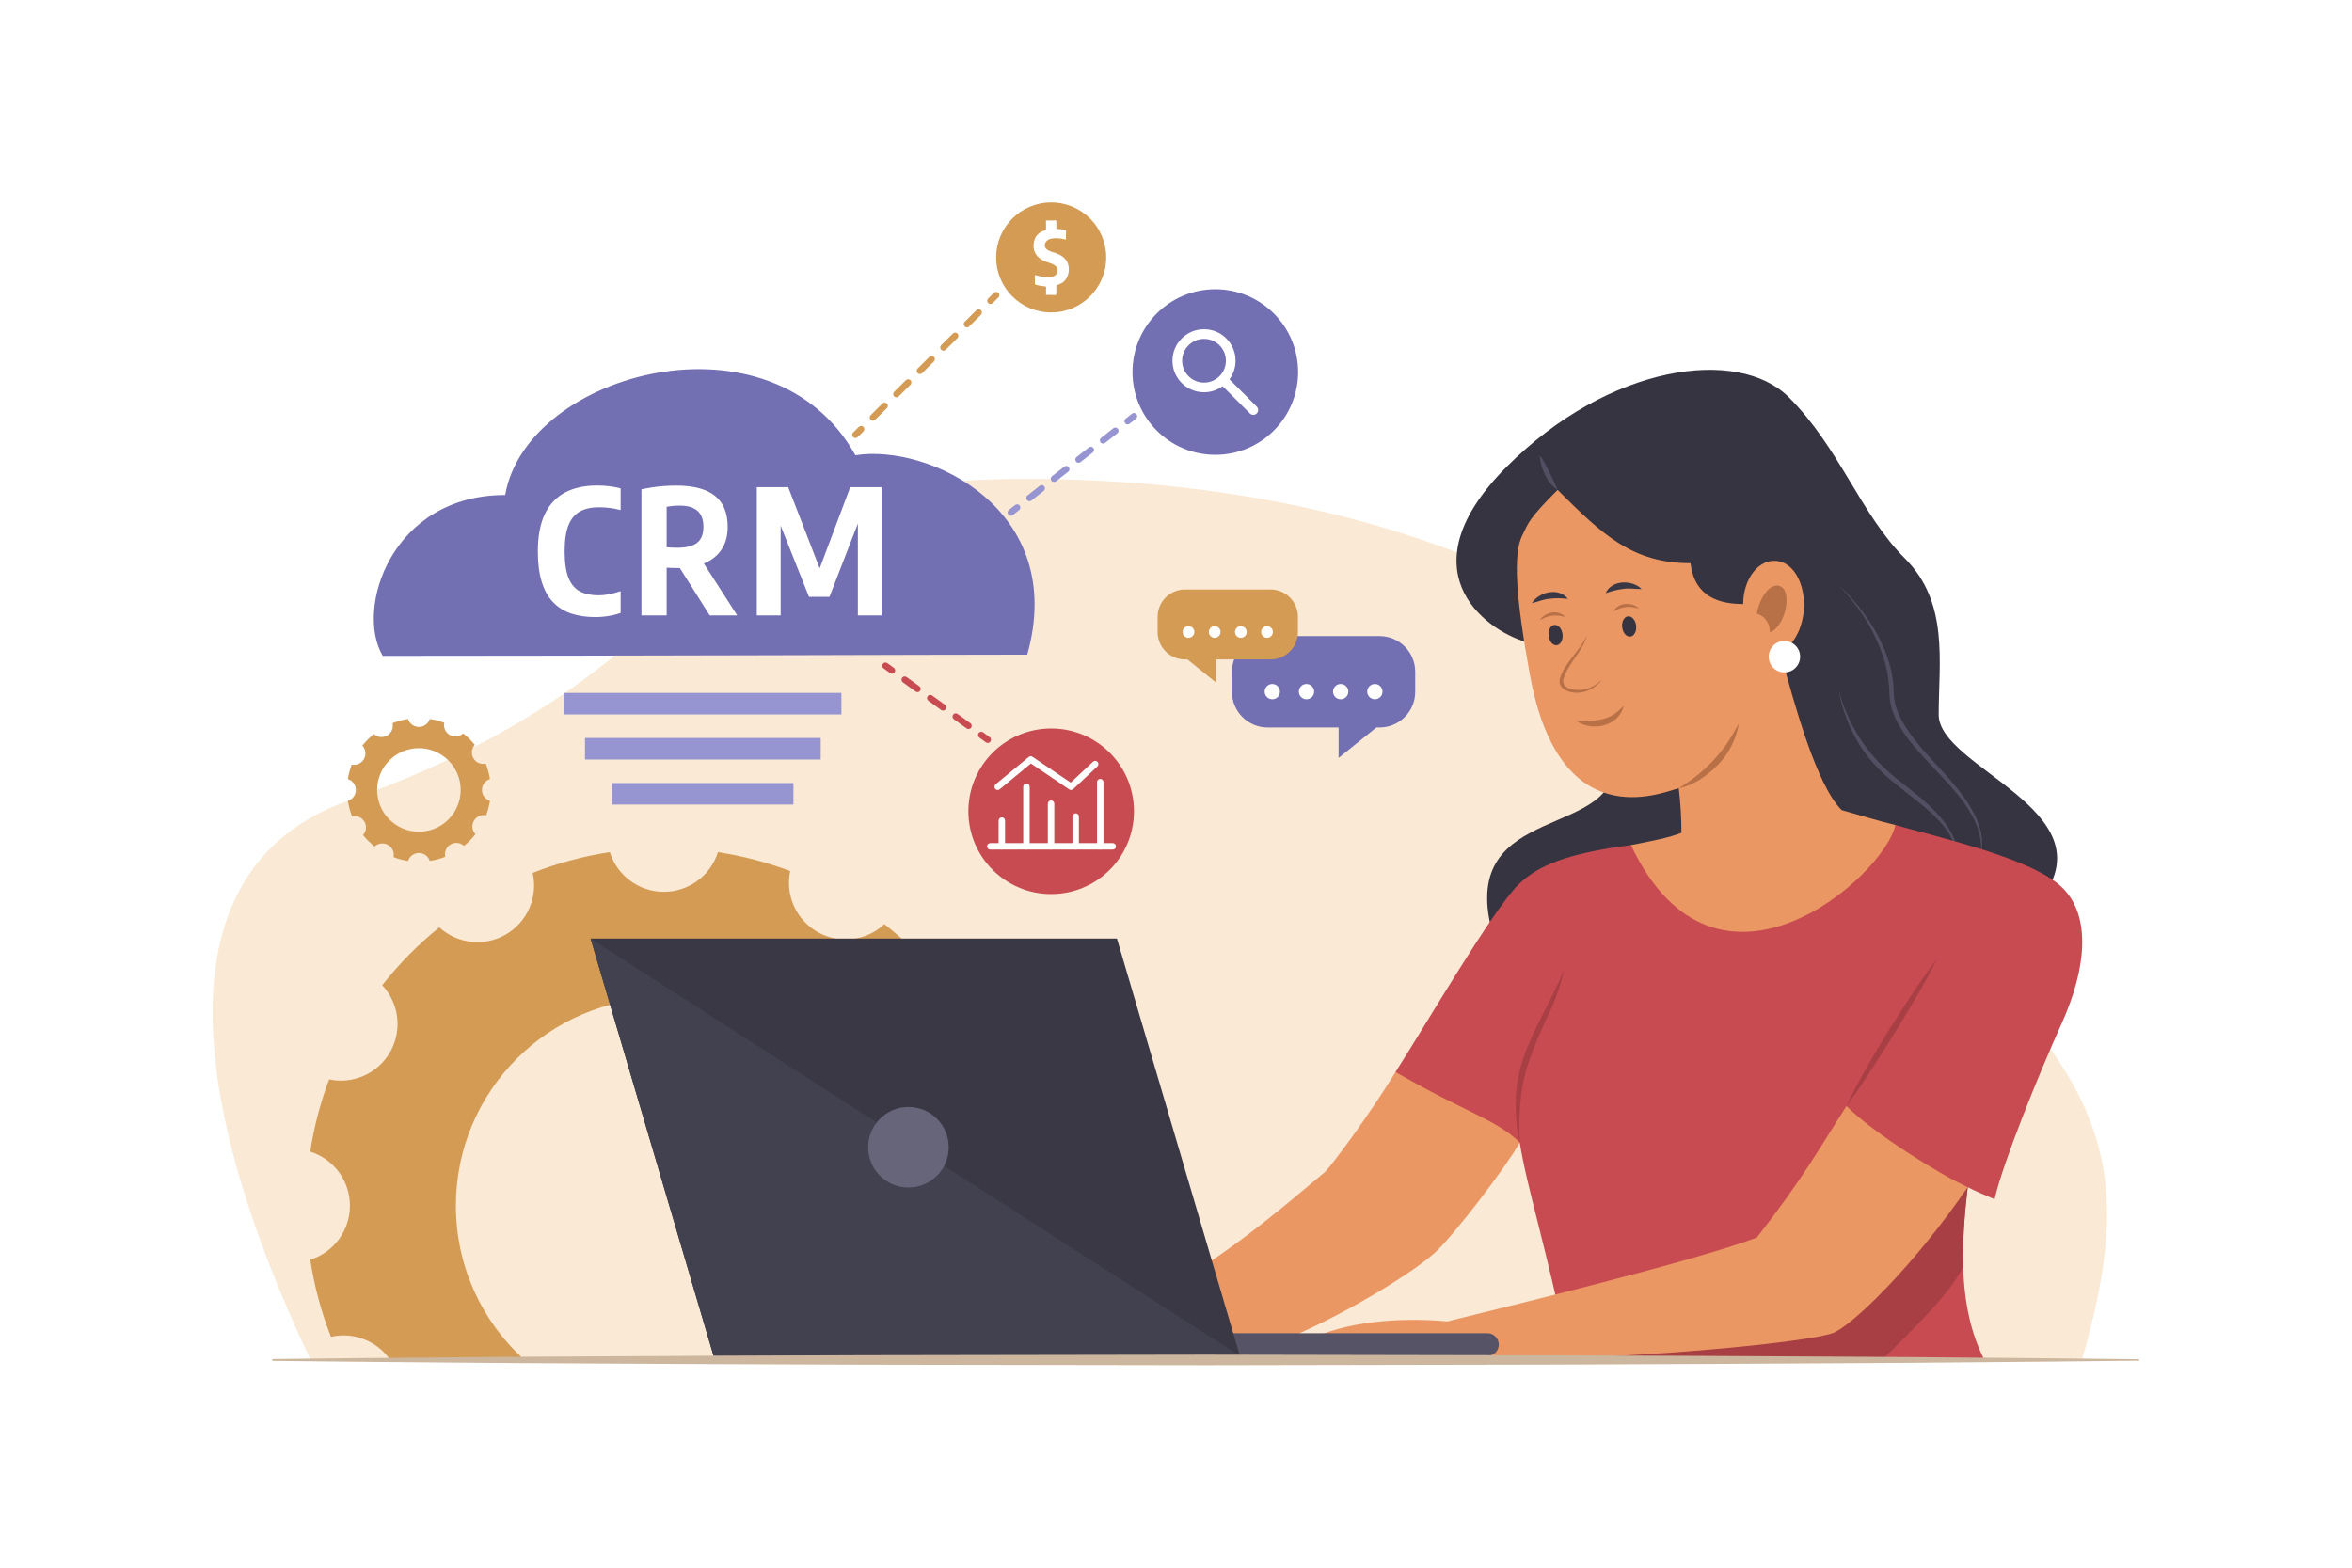 <?xml version="1.0" encoding="utf-8"?>
<!-- Generator: Adobe Illustrator 27.5.0, SVG Export Plug-In . SVG Version: 6.00 Build 0)  -->
<svg version="1.1" xmlns="http://www.w3.org/2000/svg" xmlns:xlink="http://www.w3.org/1999/xlink" x="0px" y="0px"
	 viewBox="0 0 750 500" style="enable-background:new 0 0 750 500;" xml:space="preserve">
<g id="BACKGROUND">
	<rect style="fill:#FFFFFF;" width="750" height="500"/>
</g>
<g id="OBJECTS">
	<g>
		<path style="fill:#FAE9D5;" d="M663.975,433.361c14.937-52.238,11.089-80.93-32.066-124.086
			c-43.157-43.156-107.031-149.869-288.9-156.268c-139.441-4.905-99.84,55.052-232.076,102.406
			c-60.816,21.778-50.246,97.171-12.004,178.082C174.898,433.496,581.221,433.361,663.975,433.361z"/>
		<g>
			<g>
				<g>
					<path style="fill:#D49B54;" d="M145.372,384.544c0-36.628,29.692-66.317,66.318-66.317c36.627,0,66.318,29.689,66.318,66.317
						c0,19.387-8.321,36.827-21.583,48.952h42.593c3.998-6.956,11.936-10.262,19.407-8.675c2.774-7.349,4.817-15.056,6.027-23.037
						c-7.335-2.298-12.657-9.148-12.657-17.24c0-8.092,5.319-14.938,12.651-17.24c-1.295-8.543-3.531-16.777-6.612-24.589
						c-7.5,1.71-15.553-1.531-19.628-8.531c-4.068-6.987-2.918-15.574,2.253-21.251c-5.444-6.739-11.64-12.845-18.459-18.19
						c-5.601,5.252-14.17,6.526-21.217,2.562c-7.054-3.97-10.412-11.969-8.817-19.489c-7.349-2.775-15.058-4.815-23.04-6.026
						c-2.302,7.331-9.148,12.649-17.238,12.649c-8.09,0-14.936-5.318-17.238-12.65c-8.544,1.297-16.779,3.534-24.59,6.615
						c1.709,7.499-1.533,15.55-8.531,19.624c-6.987,4.067-15.573,2.918-21.25-2.252c-6.739,5.444-12.85,11.634-18.197,18.454
						c5.255,5.601,6.531,14.171,2.565,21.22c-3.971,7.056-11.972,10.415-19.493,8.817c-2.775,7.348-4.818,15.056-6.028,23.037
						c7.334,2.301,12.656,9.148,12.656,17.241c0,8.09-5.319,14.936-12.65,17.237c1.296,8.545,3.534,16.779,6.615,24.59
						c6.976-1.591,14.425,1.109,18.71,7.125h42.696C153.694,421.371,145.372,403.931,145.372,384.544z"/>
				</g>
				<path style="fill:#D49B54;" d="M153.681,251.952c0-1.626,1.068-3,2.541-3.462c-0.26-1.716-0.71-3.369-1.328-4.938
					c-1.506,0.343-3.123-0.308-3.941-1.714c-0.817-1.403-0.586-3.128,0.452-4.267c-1.093-1.352-2.337-2.58-3.706-3.654
					c-1.125,1.055-2.845,1.311-4.262,0.514c-1.416-0.797-2.09-2.403-1.77-3.913c-1.476-0.557-3.024-0.967-4.626-1.21
					c-0.463,1.471-1.838,2.54-3.463,2.54c-1.624,0-3-1.069-3.462-2.54c-1.715,0.26-3.37,0.71-4.938,1.328
					c0.343,1.506-0.308,3.122-1.713,3.943c-1.403,0.814-3.128,0.585-4.269-0.454c-1.353,1.094-2.58,2.336-3.654,3.706
					c1.056,1.124,1.313,2.846,0.516,4.262c-0.798,1.417-2.405,2.09-3.915,1.771c-0.556,1.475-0.966,3.023-1.21,4.626
					c1.473,0.462,2.541,1.837,2.541,3.462c0,1.624-1.067,2.998-2.54,3.462c0.26,1.715,0.71,3.37,1.329,4.938
					c1.506-0.345,3.124,0.307,3.941,1.713c0.817,1.402,0.587,3.127-0.452,4.268c1.093,1.353,2.336,2.579,3.706,3.654
					c1.125-1.056,2.847-1.311,4.262-0.515c1.416,0.797,2.091,2.404,1.771,3.914c1.475,0.558,3.023,0.968,4.626,1.211
					c0.462-1.474,1.837-2.542,3.462-2.542c1.625,0,3,1.068,3.463,2.54c1.715-0.261,3.369-0.709,4.938-1.329
					c-0.343-1.505,0.308-3.121,1.714-3.94c1.403-0.816,3.128-0.587,4.267,0.452c1.354-1.093,2.58-2.336,3.654-3.706
					c-1.055-1.125-1.312-2.846-0.515-4.262c0.798-1.417,2.404-2.091,3.914-1.77c0.559-1.476,0.969-3.024,1.211-4.627
					C154.75,254.952,153.681,253.576,153.681,251.952z M133.577,265.27c-7.354,0-13.318-5.962-13.318-13.317
					c0-7.356,5.963-13.319,13.318-13.319c7.356,0,13.319,5.963,13.319,13.319C146.895,259.308,140.933,265.27,133.577,265.27z"/>
			</g>
			<g>
				<rect x="179.933" y="221.001" style="fill:#9694D1;" width="88.374" height="6.866"/>
				<rect x="186.536" y="235.376" style="fill:#9694D1;" width="75.168" height="6.866"/>
				<rect x="195.237" y="249.749" style="fill:#9694D1;" width="57.766" height="6.866"/>
			</g>
			<g>
				<g>
					<path style="fill:#726FB3;" d="M439.901,202.881h-35.683c-6.282,0-11.376,5.094-11.376,11.377v6.39
						c0,6.283,5.094,11.377,11.376,11.377h22.629v9.707l12.036-9.707h1.018c6.284,0,11.378-5.094,11.378-11.377v-6.39
						C451.279,207.975,446.185,202.881,439.901,202.881z"/>
					<g>
						<path style="fill:#FFFFFF;" d="M408.144,220.589c0,1.347-1.092,2.438-2.438,2.438c-1.347,0-2.44-1.092-2.44-2.438
							c0-1.346,1.093-2.438,2.44-2.438C407.053,218.151,408.144,219.243,408.144,220.589z"/>
						<path style="fill:#FFFFFF;" d="M419.047,220.589c0,1.347-1.09,2.438-2.438,2.438c-1.349,0-2.439-1.092-2.439-2.438
							c0-1.346,1.09-2.438,2.439-2.438C417.957,218.151,419.047,219.243,419.047,220.589z"/>
						<path style="fill:#FFFFFF;" d="M429.95,220.589c0,1.347-1.092,2.438-2.439,2.438s-2.439-1.092-2.439-2.438
							c0-1.346,1.092-2.438,2.439-2.438S429.95,219.243,429.95,220.589z"/>
						<path style="fill:#FFFFFF;" d="M440.852,220.589c0,1.347-1.092,2.438-2.438,2.438c-1.347,0-2.437-1.092-2.437-2.438
							c0-1.346,1.09-2.438,2.437-2.438C439.761,218.151,440.852,219.243,440.852,220.589z"/>
					</g>
				</g>
				<g>
					<path style="fill:#D49B54;" d="M377.85,188.011h27.315c4.81,0,8.71,3.9,8.71,8.71v4.891c0,4.81-3.899,8.71-8.71,8.71h-17.321
						v7.431l-9.214-7.431h-0.779c-4.81,0-8.71-3.899-8.71-8.71v-4.891C369.14,191.91,373.04,188.011,377.85,188.011z"/>
					<g>
						<path style="fill:#FFFFFF;" d="M402.161,201.566c0,1.03,0.835,1.866,1.866,1.866c1.03,0,1.865-0.836,1.865-1.866
							c0-1.031-0.835-1.866-1.865-1.866C402.996,199.701,402.161,200.536,402.161,201.566z"/>
						<path style="fill:#FFFFFF;" d="M393.813,201.566c0,1.03,0.835,1.866,1.865,1.866c1.031,0,1.866-0.836,1.866-1.866
							c0-1.031-0.835-1.866-1.866-1.866C394.648,199.701,393.813,200.536,393.813,201.566z"/>
						<path style="fill:#FFFFFF;" d="M385.467,201.566c0,1.03,0.835,1.866,1.866,1.866c1.032,0,1.867-0.836,1.867-1.866
							c0-1.031-0.835-1.866-1.867-1.866C386.302,199.701,385.467,200.536,385.467,201.566z"/>
						<path style="fill:#FFFFFF;" d="M377.121,201.566c0,1.03,0.835,1.866,1.865,1.866c1.031,0,1.866-0.836,1.866-1.866
							c0-1.031-0.835-1.866-1.866-1.866C377.956,199.701,377.121,200.536,377.121,201.566z"/>
					</g>
				</g>
			</g>
			<g>
				<g>
					<g>
						<path style="fill:#D49B54;" d="M352.741,82.109c0,9.69-7.856,17.545-17.545,17.545c-9.69,0-17.544-7.855-17.544-17.545
							c0-9.69,7.854-17.544,17.544-17.544C344.885,64.565,352.741,72.419,352.741,82.109z"/>
						<path style="fill:#FFFFFF;" d="M340.285,83.509c-0.749-1.454-2.228-2.292-3.725-2.805c-0.931-0.329-1.995-0.538-2.772-1.179
							c-1.36-1.122-0.354-2.938,1.063-3.313c1.593-0.422,3.48-0.21,5.054,0.204c0-0.535,0-1.071,0-1.606
							c0-0.489,0.24-1.36-0.294-1.484c-0.674-0.158-1.365-0.251-2.056-0.288c-0.45-0.023-0.715,0.159-0.715-0.306
							c0-0.713,0-1.427,0-2.14c0-0.479-0.418-0.281-0.852-0.281c-0.73,0-1.459,0-2.189,0c-0.444,0-0.243,0.521-0.243,0.905
							c0,0.695,0,1.391,0,2.087c0,0.018-1.394,0.535-1.546,0.62c-0.518,0.289-0.978,0.675-1.353,1.134
							c-0.769,0.94-1.086,2.135-1.086,3.335c0,2.558,1.688,4.315,4.033,5.112c1.59,0.541,4.124,1.102,3.509,3.354
							c-0.7,2.562-5.403,1.339-7.094,0.839c0,0.783,0,1.565,0,2.348c0,0.454-0.14,0.631,0.321,0.772
							c0.931,0.287,1.902,0.443,2.872,0.513c0.524,0.039,0.345,0.295,0.345,0.785c0,0.506,0,1.012,0,1.519
							c0,0.221-0.1,0.423,0.141,0.423c0.5,0,1,0,1.5,0c0.441,0,1.642,0.277,1.642-0.262c0-0.893,0-1.786,0-2.679
							c0-0.102,1.531-0.696,1.756-0.844c0.654-0.428,1.201-1.005,1.577-1.693C340.979,87.1,341.061,85.017,340.285,83.509z"/>
					</g>
					<g>
						<path style="fill:#D49B54;" d="M272.772,139.708c-0.265,0-0.529-0.102-0.73-0.304c-0.399-0.402-0.397-1.054,0.006-1.453
							l1.823-1.81c0.403-0.398,1.053-0.396,1.454,0.006c0.399,0.402,0.397,1.054-0.005,1.453l-1.824,1.81
							C273.295,139.609,273.034,139.708,272.772,139.708z"/>
						<path style="fill:#D49B54;" d="M278.344,134.177c-0.265,0-0.528-0.102-0.729-0.304c-0.4-0.402-0.398-1.054,0.005-1.453
							l3.749-3.721c0.403-0.4,1.053-0.397,1.453,0.005c0.4,0.403,0.398,1.053-0.005,1.453l-3.749,3.721
							C278.867,134.078,278.605,134.177,278.344,134.177z M285.84,126.734c-0.264,0-0.528-0.101-0.729-0.303
							c-0.4-0.403-0.398-1.053,0.005-1.453l3.749-3.722c0.403-0.399,1.054-0.396,1.453,0.006c0.4,0.402,0.397,1.054-0.005,1.453
							l-3.749,3.721C286.364,126.635,286.102,126.734,285.84,126.734z M293.338,119.292c-0.265,0-0.528-0.102-0.729-0.304
							c-0.4-0.402-0.398-1.054,0.005-1.453l3.748-3.721c0.403-0.399,1.054-0.397,1.453,0.005c0.4,0.403,0.398,1.054-0.005,1.454
							l-3.748,3.72C293.861,119.192,293.6,119.292,293.338,119.292z M300.834,111.85c-0.264,0-0.528-0.101-0.729-0.304
							c-0.4-0.402-0.398-1.054,0.005-1.453l3.749-3.721c0.403-0.4,1.054-0.397,1.453,0.005c0.399,0.402,0.397,1.054-0.005,1.453
							l-3.749,3.721C301.358,111.751,301.097,111.85,300.834,111.85z M308.332,104.407c-0.265,0-0.528-0.102-0.73-0.303
							c-0.399-0.403-0.397-1.054,0.005-1.453l3.749-3.722c0.403-0.4,1.053-0.397,1.453,0.005c0.4,0.403,0.398,1.054-0.005,1.453
							l-3.749,3.722C308.855,104.307,308.594,104.407,308.332,104.407z"/>
						<path style="fill:#D49B54;" d="M315.829,96.965c-0.265,0-0.528-0.102-0.729-0.304c-0.399-0.402-0.397-1.054,0.005-1.453
							l1.823-1.81c0.404-0.399,1.053-0.398,1.454,0.006c0.4,0.402,0.397,1.054-0.005,1.453l-1.823,1.81
							C316.352,96.865,316.09,96.965,315.829,96.965z"/>
					</g>
				</g>
				<g>
					<g>
						<path style="fill:#9694D1;" d="M359.578,135.357c-0.305,0-0.607-0.136-0.81-0.395c-0.35-0.448-0.271-1.093,0.176-1.443
							l2.023-1.583c0.448-0.348,1.092-0.271,1.442,0.177c0.35,0.447,0.271,1.093-0.176,1.442l-2.024,1.583
							C360.022,135.286,359.8,135.357,359.578,135.357z"/>
						<path style="fill:#9694D1;" d="M328.269,159.843c-0.305,0-0.607-0.135-0.81-0.394c-0.35-0.447-0.271-1.093,0.176-1.442
							l3.914-3.061c0.446-0.349,1.092-0.272,1.442,0.176c0.35,0.447,0.271,1.093-0.176,1.443l-3.913,3.061
							C328.713,159.772,328.49,159.843,328.269,159.843z M336.096,153.722c-0.305,0-0.607-0.136-0.81-0.395
							c-0.35-0.446-0.271-1.093,0.176-1.442l3.914-3.062c0.447-0.349,1.093-0.271,1.443,0.177c0.35,0.447,0.271,1.093-0.176,1.442
							l-3.914,3.062C336.54,153.65,336.318,153.722,336.096,153.722z M343.923,147.6c-0.305,0-0.607-0.135-0.81-0.395
							c-0.35-0.447-0.271-1.093,0.176-1.443l3.914-3.061c0.447-0.35,1.092-0.27,1.442,0.176c0.35,0.447,0.271,1.093-0.176,1.442
							l-3.914,3.061C344.368,147.529,344.145,147.6,343.923,147.6z M351.75,141.479c-0.305,0-0.607-0.135-0.81-0.394
							c-0.35-0.448-0.271-1.093,0.176-1.443l3.914-3.061c0.447-0.349,1.094-0.271,1.443,0.177c0.35,0.446,0.271,1.093-0.176,1.442
							l-3.914,3.061C352.195,141.407,351.972,141.479,351.75,141.479z"/>
						<path style="fill:#9694D1;" d="M322.331,164.486c-0.305,0-0.607-0.136-0.81-0.395c-0.35-0.446-0.271-1.093,0.176-1.442
							l2.023-1.583c0.447-0.349,1.093-0.271,1.443,0.176c0.35,0.447,0.27,1.093-0.176,1.443l-2.024,1.583
							C322.776,164.415,322.553,164.486,322.331,164.486z"/>
					</g>
					<g>
						<path style="fill:#726FB3;" d="M413.936,118.656c0,14.583-11.821,26.404-26.404,26.404c-14.583,0-26.404-11.821-26.404-26.404
							c0-14.582,11.821-26.405,26.404-26.405C402.115,92.251,413.936,104.074,413.936,118.656z"/>
						<path style="fill:#FFFFFF;" d="M400.738,129.682l-8.696-8.696c1.258-1.712,1.946-3.766,1.946-5.931
							c0-2.687-1.045-5.211-2.946-7.111c-1.898-1.9-4.423-2.945-7.11-2.945c-2.685,0-5.211,1.045-7.111,2.945
							c-1.899,1.9-2.946,4.425-2.946,7.112c-0.001,2.687,1.046,5.211,2.946,7.111c1.898,1.899,4.424,2.945,7.111,2.945
							c2.163,0,4.219-0.689,5.931-1.947l8.696,8.696c0.301,0.301,0.694,0.452,1.09,0.452c0.394,0,0.789-0.15,1.09-0.452
							C401.34,131.26,401.34,130.283,400.738,129.682z M379,119.987c-1.318-1.317-2.043-3.069-2.043-4.931
							c0-1.863,0.727-3.615,2.043-4.933c1.318-1.316,3.068-2.042,4.932-2.042c1.862,0,3.614,0.726,4.931,2.042
							c1.319,1.318,2.044,3.069,2.044,4.932c0,1.863-0.725,3.615-2.044,4.932c-1.316,1.316-3.068,2.042-4.931,2.042
							C382.068,122.029,380.316,121.305,379,119.987z"/>
					</g>
				</g>
				<g>
					<g>
						<path style="fill:#C74B50;" d="M314.975,236.955c-0.209,0-0.419-0.063-0.601-0.194l-2.082-1.505
							c-0.46-0.333-0.563-0.976-0.23-1.435c0.333-0.46,0.974-0.564,1.435-0.231l2.082,1.505c0.46,0.332,0.563,0.975,0.231,1.435
							C315.608,236.808,315.294,236.955,314.975,236.955z"/>
						<path style="fill:#C74B50;" d="M308.827,232.51c-0.209,0-0.419-0.063-0.601-0.195l-4.066-2.939
							c-0.46-0.333-0.563-0.975-0.231-1.435c0.333-0.46,0.975-0.563,1.435-0.23l4.066,2.939c0.46,0.333,0.563,0.975,0.231,1.435
							C309.46,232.362,309.145,232.51,308.827,232.51z M300.695,226.63c-0.209,0-0.419-0.063-0.602-0.194l-4.065-2.939
							c-0.46-0.333-0.563-0.976-0.231-1.435c0.333-0.46,0.975-0.563,1.435-0.231l4.066,2.939c0.46,0.333,0.563,0.976,0.23,1.435
							C301.328,226.482,301.014,226.63,300.695,226.63z M292.563,220.751c-0.208,0-0.419-0.063-0.601-0.195l-4.066-2.94
							c-0.46-0.332-0.563-0.975-0.23-1.435c0.332-0.46,0.974-0.562,1.435-0.231l4.065,2.94c0.461,0.333,0.563,0.975,0.231,1.435
							C293.196,220.603,292.882,220.751,292.563,220.751z"/>
						<path style="fill:#C74B50;" d="M284.431,214.871c-0.209,0-0.419-0.063-0.601-0.195l-2.082-1.505
							c-0.46-0.332-0.563-0.975-0.23-1.435c0.333-0.46,0.974-0.563,1.435-0.231l2.082,1.505c0.46,0.333,0.563,0.975,0.231,1.435
							C285.064,214.723,284.749,214.871,284.431,214.871z"/>
					</g>
					<g>
						<path style="fill:#C74B50;" d="M361.601,258.751c0,14.582-11.821,26.404-26.405,26.404c-14.583,0-26.404-11.822-26.404-26.404
							c0-14.584,11.821-26.405,26.404-26.405C349.78,232.346,361.601,244.167,361.601,258.751z"/>
						<g>
							<path style="fill:#FFFFFF;" d="M350.857,270.963c-0.567,0-1.028-0.46-1.028-1.028v-20.483c0-0.568,0.46-1.028,1.028-1.028
								s1.027,0.46,1.027,1.028v20.483C351.885,270.503,351.425,270.963,350.857,270.963z"/>
							<path style="fill:#FFFFFF;" d="M343.008,270.963c-0.567,0-1.027-0.46-1.027-1.028v-9.505c0-0.568,0.46-1.027,1.027-1.027
								c0.567,0,1.028,0.459,1.028,1.027v9.505C344.036,270.503,343.576,270.963,343.008,270.963z"/>
							<path style="fill:#FFFFFF;" d="M335.159,270.963c-0.567,0-1.027-0.46-1.027-1.028V256.32c0-0.568,0.46-1.027,1.027-1.027
								c0.568,0,1.028,0.459,1.028,1.027v13.614C336.187,270.503,335.727,270.963,335.159,270.963z"/>
							<path style="fill:#FFFFFF;" d="M327.31,270.963c-0.568,0-1.028-0.46-1.028-1.028v-19.01c0-0.568,0.46-1.028,1.028-1.028
								c0.567,0,1.027,0.46,1.027,1.028v19.01C328.338,270.503,327.878,270.963,327.31,270.963z"/>
							<path style="fill:#FFFFFF;" d="M319.461,270.963c-0.567,0-1.028-0.46-1.028-1.028v-8.221c0-0.567,0.46-1.027,1.028-1.027
								s1.027,0.46,1.027,1.027v8.221C320.489,270.503,320.029,270.963,319.461,270.963z"/>
							<path style="fill:#FFFFFF;" d="M354.826,270.963h-39.049c-0.567,0-1.027-0.46-1.027-1.028c0-0.567,0.46-1.027,1.027-1.027
								h39.049c0.567,0,1.028,0.46,1.028,1.027C355.853,270.503,355.393,270.963,354.826,270.963z"/>
							<path style="fill:#FFFFFF;" d="M318.145,251.952c-0.296,0-0.59-0.128-0.793-0.374c-0.361-0.438-0.299-1.085,0.139-1.447
								l10.533-8.688c0.351-0.291,0.853-0.315,1.229-0.058l12.165,8.227l7.108-6.661c0.415-0.388,1.064-0.367,1.452,0.047
								c0.388,0.414,0.367,1.064-0.047,1.452l-7.707,7.222c-0.35,0.328-0.881,0.37-1.278,0.102l-12.209-8.257l-9.94,8.199
								C318.608,251.876,318.376,251.952,318.145,251.952z"/>
						</g>
					</g>
				</g>
			</g>
			<g>
				<path style="fill:#726FB3;" d="M122.044,209.183c-8.906-14.999,2.74-51.308,39.049-51.308
					c6.851-39.404,85.291-60.285,111.667-12.673c23.292-3.768,67.821,17.232,54.805,63.593
					C300.847,208.794,196.032,209.183,122.044,209.183z"/>
				<g>
					<path style="fill:#FFFFFF;" d="M189.807,196.811c-2.857,0-5.418-0.377-7.684-1.133c-2.267-0.756-4.188-1.963-5.763-3.621
						c-1.576-1.659-2.778-3.814-3.607-6.468c-0.83-2.653-1.244-5.878-1.244-9.674c0-4.901,0.751-8.904,2.253-12.009
						c1.501-3.105,3.658-5.39,6.468-6.855c2.81-1.465,6.187-2.198,10.129-2.198c1.29,0,2.575,0.074,3.856,0.222
						c1.281,0.148,2.51,0.377,3.69,0.69v6.91c-1.161-0.295-2.308-0.516-3.441-0.663c-1.134-0.147-2.29-0.221-3.469-0.221
						c-2.395,0-4.404,0.438-6.025,1.313c-1.622,0.875-2.847,2.331-3.677,4.367c-0.829,2.036-1.243,4.814-1.243,8.334
						c0,3.629,0.409,6.462,1.23,8.498c0.819,2.036,2.031,3.473,3.634,4.312c1.603,0.838,3.611,1.257,6.025,1.257
						c1.032,0,2.128-0.115,3.289-0.345c1.161-0.23,2.386-0.558,3.677-0.981v6.938c-1.07,0.405-2.322,0.729-3.759,0.967
						C192.709,196.69,191.262,196.811,189.807,196.811z"/>
					<path style="fill:#FFFFFF;" d="M204.538,196.286V156.07c1.124-0.239,2.28-0.451,3.469-0.635
						c1.188-0.185,2.422-0.322,3.704-0.415c1.28-0.092,2.62-0.138,4.021-0.138c5.454,0,9.535,1.087,12.244,3.261
						c2.71,2.175,4.064,5.463,4.064,9.868c0,2.874-0.65,5.289-1.949,7.241c-1.298,1.953-3.137,3.427-5.513,4.422
						c-2.378,0.995-5.187,1.493-8.431,1.493c-0.755,0-1.401-0.009-1.935-0.028c-0.535-0.018-1.078-0.045-1.631-0.083v15.229H204.538
						z M216.091,174.699c2.746,0,4.8-0.521,6.164-1.562c1.363-1.04,2.045-2.751,2.045-5.127c0-1.529-0.281-2.792-0.843-3.788
						c-0.562-0.994-1.4-1.736-2.515-2.225c-1.115-0.488-2.511-0.732-4.188-0.732c-0.866,0-1.622,0.033-2.266,0.097
						c-0.645,0.064-1.281,0.151-1.908,0.262v12.909c0.424,0.037,0.816,0.069,1.175,0.096c0.359,0.028,0.723,0.046,1.092,0.055
						C215.216,174.695,215.63,174.699,216.091,174.699z M226.318,196.286l-11.857-18.795h8.541l12.078,18.795H226.318z"/>
					<path style="fill:#FFFFFF;" d="M241.327,196.286v-40.906h10.006l10.475,27.003h-0.856l10.171-27.003h10.033v40.906h-7.601
						v-33.085h1.465l-10.531,27.17h-6.523l-10.807-27.17h1.769v33.085H241.327z"/>
				</g>
			</g>
		</g>
		<g>
			<path style="fill:#EB9763;" d="M445.006,341.901c-8.095,13.272-19.99,29.373-22.56,31.941
				c-15.623,13.037-33.291,28.654-62.569,44.185c11.19,5.655,24.64,10.864,45.786,10.864c21.681-8.398,46.349-23.767,52.771-30.19
				c6.423-6.423,21.543-26.134,26.182-34.279C480.441,347.634,459.905,345.498,445.006,341.901z"/>
			<g>
				<path style="fill:#363440;" d="M486.672,204.803c-13.873-4.11-38.793-23.378-6.166-56.004
					c32.626-32.626,73.73-38.278,89.915-22.093c16.185,16.185,22.864,37.25,36.993,51.38c14.13,14.129,10.79,32.883,10.79,49.839
					c0,16.955,53.949,30.315,32.884,58.573c-55.49,0-153.709,10.708-175.289,10.708c-11.355-42.564,42.419-28.635,38.694-56.137
					C511.41,219.488,493.864,211.996,486.672,204.803z"/>
				<g>
					<path style="fill:#514F61;" d="M586.349,186.738c3.635,3.123,6.771,7.006,9.451,10.958c3.416,5.038,6.003,10.592,7.362,16.534
						c0.217,1.538,0.594,3.06,0.613,4.62c0.091,1.511,0.024,3.145,0.37,4.624c0.487,3.046,1.916,5.878,3.578,8.446
						c3.39,5.385,7.97,9.963,12.219,14.662c3.842,4.248,7.673,8.797,10.092,14.036c1.176,2.551,1.933,5.274,2.028,8.09
						c0.079,2.251-0.375,4.345-1.013,6.485c0.497-2.256,0.814-4.477,0.565-6.793c-0.321-2.997-1.429-5.827-2.876-8.453
						c-3.113-5.632-7.77-10.318-12.124-14.989c-4.224-4.528-8.693-9.109-11.595-14.639c-1.365-2.598-2.341-5.436-2.479-8.385
						c-0.147-3.157-0.358-6.22-1.132-9.296C598.985,202.99,593.319,193.803,586.349,186.738z"/>
					<path style="fill:#514F61;" d="M586.349,220.221c1.286,4.947,3.428,9.848,6.077,14.211c3.195,5.258,7.241,9.711,11.99,13.607
						c4.833,3.965,10.178,7.644,14.236,12.445c1.848,2.152,3.373,4.443,4.487,7.057c1.033,2.426,1.202,5.059,1.23,7.652
						c-0.297-2.49-0.787-4.729-1.708-7.07c-1.072-2.461-2.768-4.701-4.606-6.634c-4.221-4.438-9.324-7.901-14.035-11.782
						c-4.755-3.918-9.029-8.328-12.018-13.764C589.303,231.033,587.246,225.77,586.349,220.221z"/>
					<path style="fill:#514F61;" d="M496.69,156.249c-3.41-2.138-5.509-7.168-5.694-11.047c1.263,1.635,2.152,3.582,3.091,5.412
						C494.99,152.471,495.92,154.329,496.69,156.249z"/>
				</g>
			</g>
			<g>
				<path style="fill:#C74B50;" d="M520.068,269.541c-20.038,2.569-29.714,6.423-35.966,12.675
					c-8.392,8.392-29.849,45.299-39.097,59.686c22.093,12.845,32.234,15.147,39.61,22.522c2.193,13.971,8.137,32.199,15.93,69.073
					c27.488,0,110.518,0,132.097,0c-8.221-16.441-7.416-35.847-5.19-54.857c2.673,1.372,4.495,2.098,8.569,3.848
					c2.569-11.304,13.525-38.615,21.403-56.085c7.878-17.469,9.421-34.08,0.344-43.158c-9.078-9.077-36.262-15.344-53.392-20.11
					C585.494,266.116,550.896,276.392,520.068,269.541z"/>
				<g>
					<path style="fill:#A83F44;" d="M500.183,431.798c0.112,0.521,0.223,1.035,0.333,1.563c26.227,0,83.573,0,100.049,0
						c11.247-11.247,20.55-20.084,25.445-29.222c-0.259-8.379,0.445-16.977,1.443-25.501
						C612.06,387.874,552.193,421.327,500.183,431.798z"/>
					<path style="fill:#A83F44;" d="M484.616,364.423c-0.978-3.982-1.316-8.202-1.301-12.292c0.024-5.647,1.025-10.938,2.986-16.223
						c3.418-9.218,8.815-17.508,12.444-26.633c-0.914,4.197-2.24,8.156-3.977,12.09c-2.178,4.935-4.626,9.81-6.41,14.904
						c-1.953,5.056-3.121,10.136-3.561,15.543C484.46,355.995,484.379,360.231,484.616,364.423z"/>
					<path style="fill:#A83F44;" d="M588.797,352.778c3.92-8.306,8.587-16.225,13.386-24.042c4.9-7.746,9.83-15.526,15.424-22.801
						c-4.068,8.216-8.877,16.063-13.67,23.869C599.037,337.54,594.238,345.405,588.797,352.778z"/>
				</g>
			</g>
			<path style="fill:#EB9763;" d="M627.453,378.639c-17.47,25.518-37.291,44.579-43.159,46.584
				c-10.148,3.469-81.694,10.276-128.45,7.707c-10.276-5.138-34.939,1.542-38.792-5.395c11.817-6.166,29.716-7.45,44.443-6.08
				c19.524-4.835,78.218-19.04,98.71-26.747c14.84-19.011,19.464-27.786,28.592-41.93
				C597.532,361.513,618.885,374.791,627.453,378.639z"/>
			<g>
				<path style="fill:#EB9763;" d="M496.69,156.249c14.387,14.386,23.892,23.378,42.389,23.378
					c1.284,11.154,9.762,13.016,16.778,13.016c0-7.879,4.972-14.92,11.395-13.615c9.335,1.898,11.733,21.922,0.516,29.287
					c4.453,16.441,11.43,42.002,19.48,50.052c5.56,1.569,11.65,3.439,17.13,4.767c-3.083,15.757-56.89,64.347-84.31,6.408
					c6.937-1.369,12.331-2.396,16.101-3.938c0-4.453-0.257-9.248-0.857-14.216c-6.165,1.713-38.015,15.191-47.426-35.966
					c-4.532-24.641-5.447-38.706-2.499-44.615C487.442,166.689,487.271,165.669,496.69,156.249z"/>
				<g>
					<path style="fill:#B87046;" d="M510.944,216.801c-1.862,2.223-4.319,3.789-7.245,4.129c-2.655,0.308-7.173-0.912-6.26-4.489
						c0.64-2.498,2.279-4.644,3.809-6.672c1.742-2.316,3.642-4.561,4.848-7.217c-1.405,5.264-6.064,8.962-7.591,14.147
						c-0.51,3.057,3.701,3.585,5.854,3.309C506.882,219.79,509.06,218.378,510.944,216.801z"/>
					<path style="fill:#B87046;" d="M502.727,229.992c2.657-0.01,5.313,0.012,7.924-0.552c1.499-0.324,2.912-0.905,4.188-1.749
						c1.098-0.747,1.955-1.681,2.916-2.58C516.283,231.569,507.886,233.482,502.727,229.992z"/>
					<path style="fill:#363440;" d="M521.723,199.539c0.208,1.785-0.616,3.35-1.845,3.493c-1.227,0.144-2.391-1.187-2.6-2.971
						c-0.21-1.786,0.614-3.35,1.841-3.493C520.348,196.423,521.514,197.754,521.723,199.539z"/>
					<path style="fill:#363440;" d="M498.256,202.291c0.211,1.785-0.614,3.35-1.843,3.493c-1.226,0.144-2.392-1.188-2.601-2.973
						c-0.209-1.785,0.616-3.349,1.843-3.493C496.883,199.175,498.047,200.505,498.256,202.291z"/>
					<path style="fill:#B87046;" d="M514.493,195.005c1.563-2.997,5.9-3.026,8.164-0.958c-1.356-0.226-2.804-0.721-4.192-0.42
						C517.082,193.727,515.688,194.328,514.493,195.005z"/>
					<path style="fill:#3A3845;" d="M511.996,189.222c1.875-4.337,8.523-4.362,11.482-1.346c-1.945,0.037-3.91-0.37-5.852-0.053
						C515.695,188.032,513.816,188.555,511.996,189.222z"/>
					<path style="fill:#B87046;" d="M499.161,196.803c-1.318-0.381-2.813-0.646-4.183-0.422c-1.421,0.028-2.716,0.845-3.982,1.379
						C492.717,195.22,496.951,194.252,499.161,196.803z"/>
					<path style="fill:#3A3845;" d="M499.982,191.016c-1.927-0.229-3.874-0.303-5.803-0.059c-1.963,0.141-3.779,0.994-5.68,1.405
						C490.684,188.745,497.15,187.228,499.982,191.016z"/>
					<path style="fill:#B87046;" d="M535.311,251.387c3.9-2.358,7.659-5.277,10.771-8.611c1.68-1.799,3.281-3.655,4.652-5.705
						c1.37-2.053,2.506-4.2,3.759-6.321c-0.847,5.006-3.209,9.654-6.78,13.278C544.403,247.387,540.047,250.516,535.311,251.387z"/>
					<path style="fill:#B87046;" d="M560.205,195.726c1.31-7.023,5.714-10.769,8.333-8.149c2.619,2.619,0.574,12.259-4.166,14.143
						C564.372,199.322,563.348,196.753,560.205,195.726z"/>
				</g>
				<path style="fill:#FFFFFF;" d="M574.018,209.448c0,2.767-2.244,5.01-5.01,5.01c-2.766,0-5.01-2.243-5.01-5.01
					s2.244-5.009,5.01-5.009C571.773,204.439,574.018,206.681,574.018,209.448z"/>
			</g>
		</g>
		<g>
			<path style="fill:#565366;" d="M477.936,428.846c0,2.001-1.621,3.623-3.622,3.623h-97.57c-2,0-3.622-1.622-3.622-3.623l0,0
				c0-2.001,1.622-3.623,3.622-3.623h97.57C476.315,425.223,477.936,426.845,477.936,428.846L477.936,428.846z"/>
			<polygon style="fill:#3A3845;" points="395.388,432.469 227.545,432.469 188.325,299.342 356.166,299.342 			"/>
			<polygon style="fill:#42414F;" points="188.325,299.342 395.388,432.469 227.545,432.469 			"/>
			<path style="fill:#66657A;" d="M302.523,365.905c0,7.095-5.751,12.846-12.845,12.846c-7.095,0-12.846-5.751-12.846-12.846
				c0-7.094,5.751-12.845,12.846-12.845C296.772,353.06,302.523,358.811,302.523,365.905z"/>
		</g>
		<path style="fill:#CCB69D;" d="M681.994,433.975c0,0-9.297,0.102-25.563,0.28c-16.27,0.116-39.509,0.398-67.398,0.53
			c-13.943,0.076-29.05,0.157-45.028,0.242c-15.978,0.065-32.826,0.135-50.256,0.206c-34.86,0.065-72.044,0.132-109.23,0.201
			c-37.184-0.06-74.368-0.12-109.228-0.175c-17.431-0.067-34.28-0.132-50.257-0.192c-15.978-0.083-31.084-0.161-45.028-0.233
			c-27.888-0.124-51.128-0.405-67.396-0.519c-16.268-0.175-25.565-0.275-25.565-0.275c-0.16-0.002-0.289-0.134-0.288-0.294
			c0.002-0.158,0.13-0.286,0.288-0.288c0,0,9.296-0.101,25.565-0.275c16.268-0.113,39.508-0.395,67.396-0.518
			c13.944-0.072,29.05-0.15,45.028-0.233c15.978-0.061,32.827-0.125,50.257-0.192c34.86-0.055,72.045-0.115,109.228-0.175
			c37.186,0.069,74.37,0.137,109.23,0.201c17.43,0.071,34.278,0.141,50.256,0.206c15.978,0.085,31.085,0.166,45.028,0.242
			c27.89,0.132,51.129,0.414,67.398,0.53c16.267,0.179,25.563,0.28,25.563,0.28c0.124,0.001,0.225,0.104,0.225,0.228
			C682.217,433.874,682.116,433.974,681.994,433.975z"/>
	</g>
</g>
</svg>

